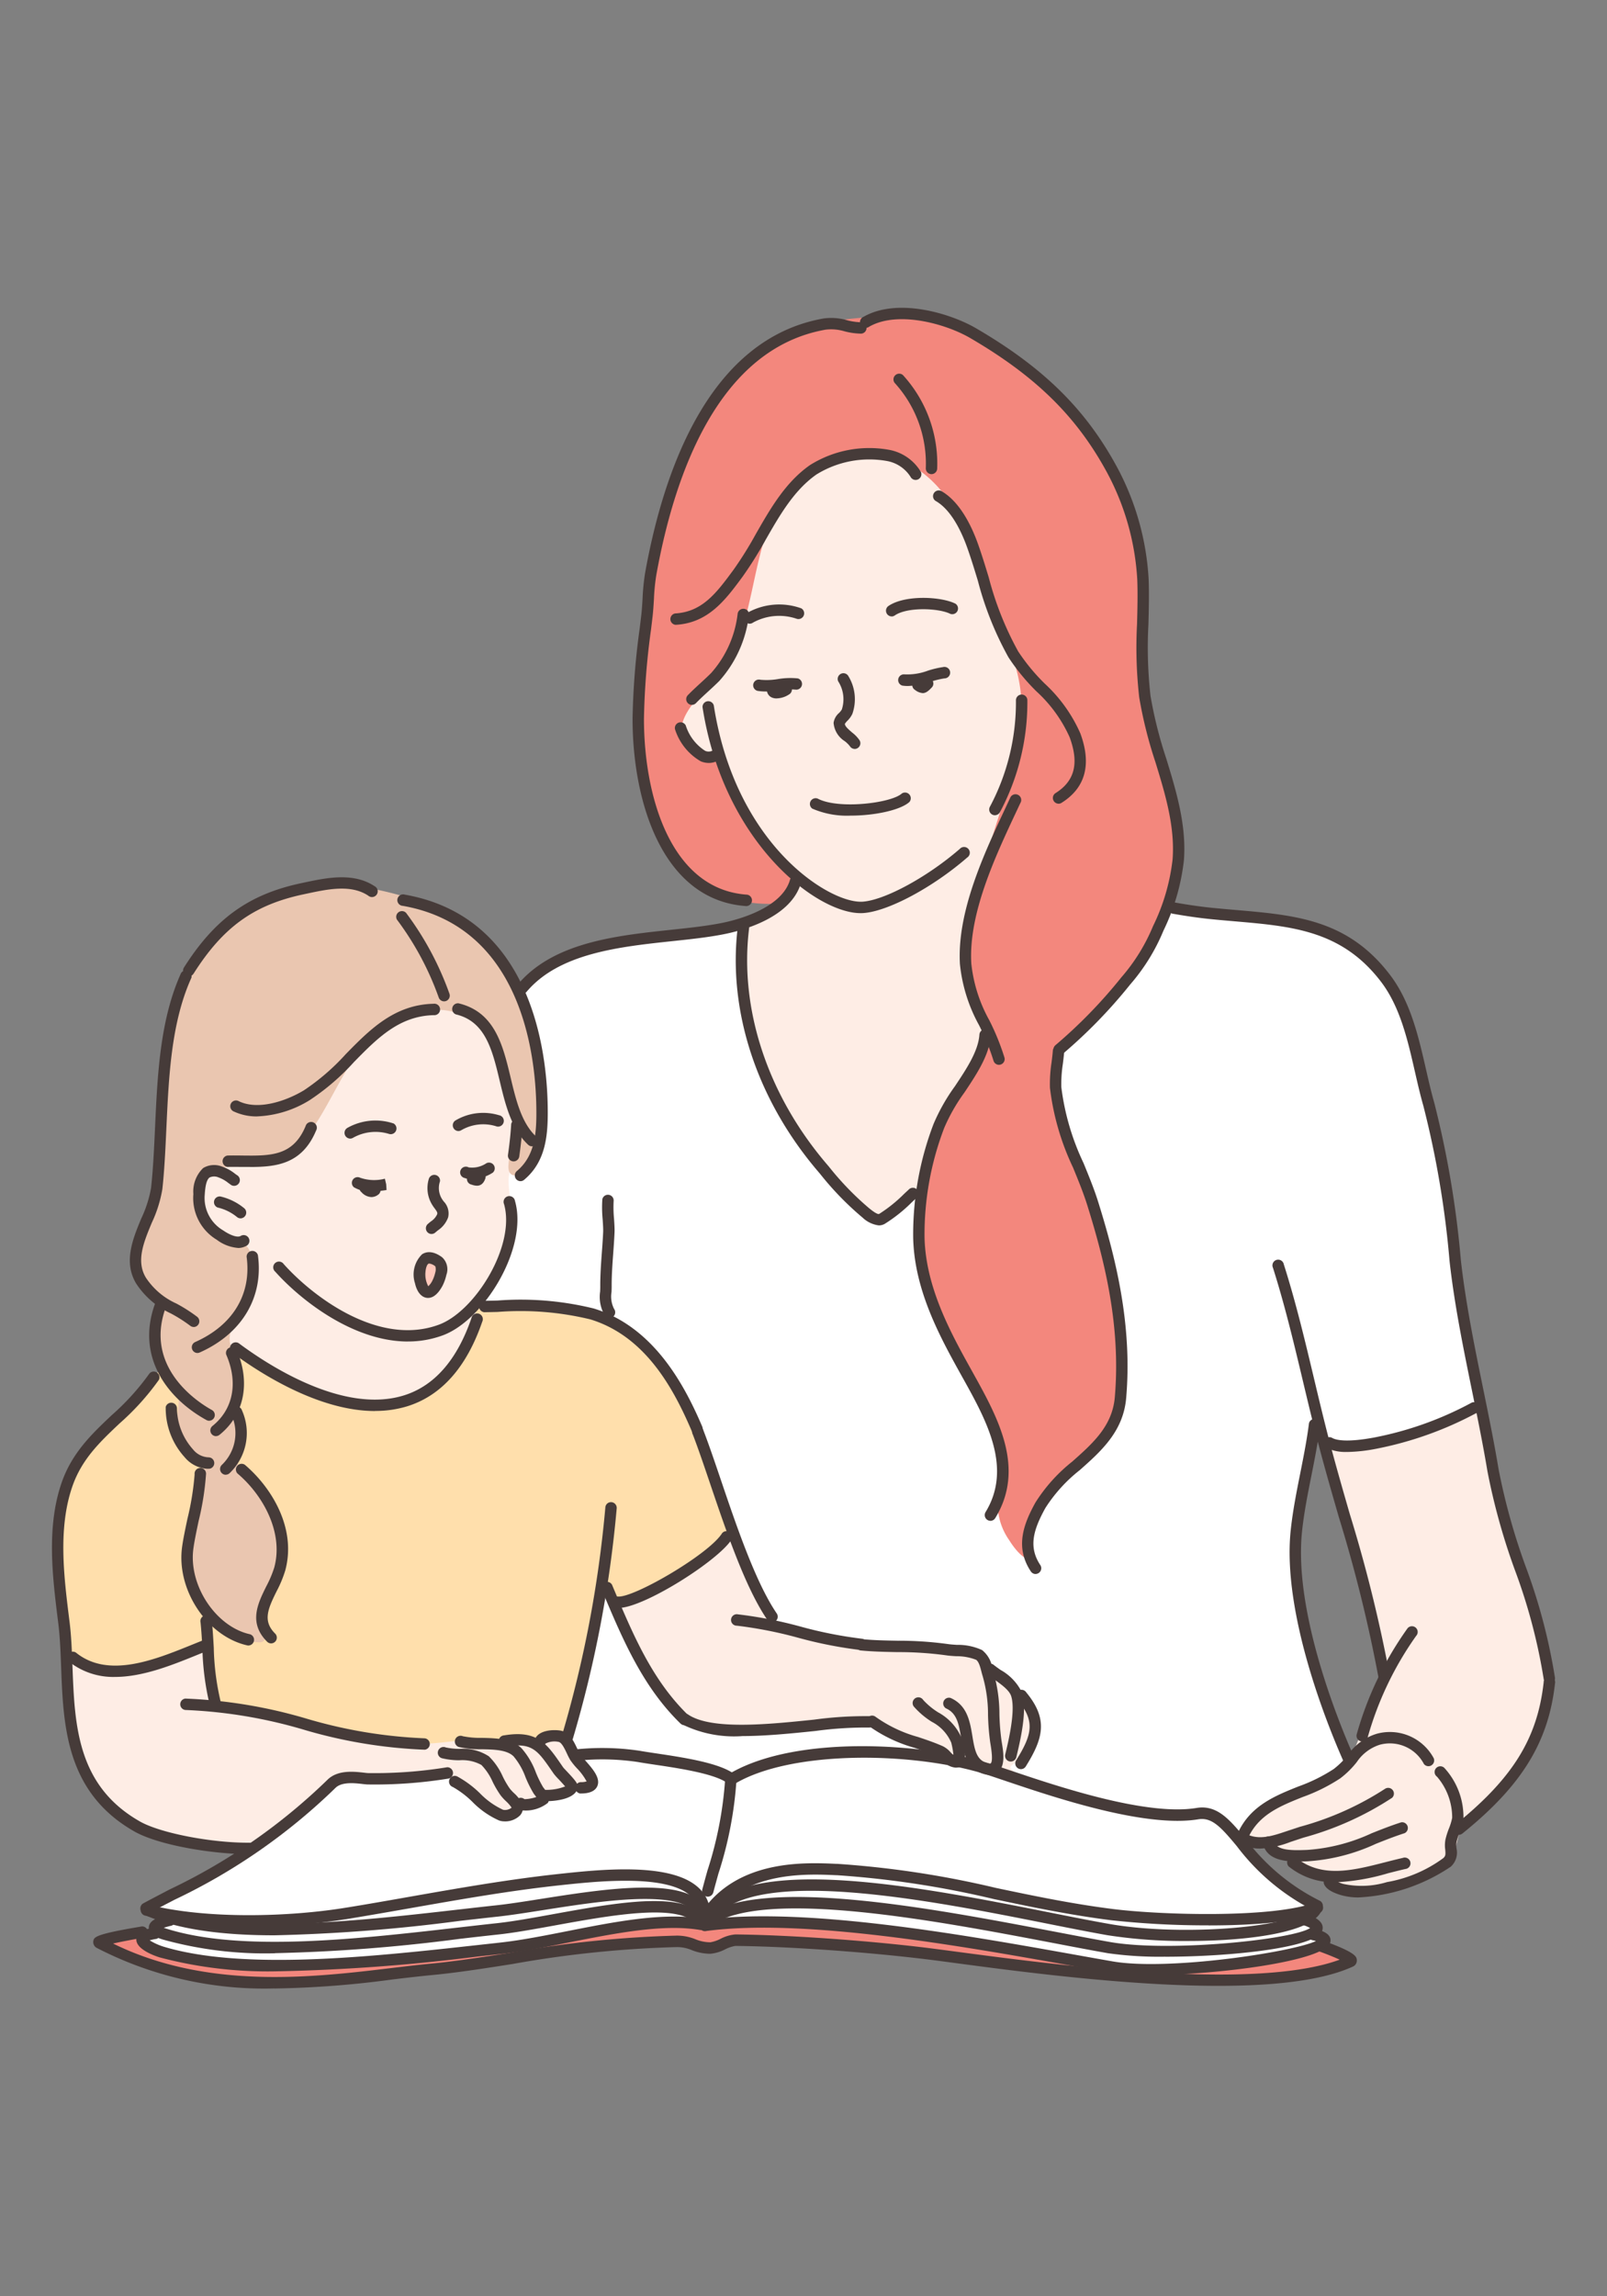 <svg xmlns="http://www.w3.org/2000/svg" xmlns:xlink="http://www.w3.org/1999/xlink" width="140" height="200" viewBox="0 0 140 200">
  <rect x="0" y="0" width="140" height="200" fill="#808080" stroke="none"/>
  <defs>
    <clipPath id="clip-path">
      <rect id="長方形_1543" data-name="長方形 1543" width="130.95" height="146.377" fill="none"/>
    </clipPath>
  </defs>
  <g id="グループ_450" data-name="グループ 450" transform="translate(-21 -3236)">
    <rect id="長方形_1605" data-name="長方形 1605" width="140" height="200" transform="translate(21 3236)" fill="none"/>
    <g id="グループ_407" data-name="グループ 407" transform="translate(25.525 3262.812)">
      <g id="グループ_406" data-name="グループ 406" clip-path="url(#clip-path)">
        <path id="パス_1853" data-name="パス 1853" d="M176.334,101.134c-2.28,0-3.426-2.865-4.965-4.517-4.251-4.563-8.393-10.37-8.073-16.915a6.261,6.261,0,0,1,3.719-5.275c1.193-.455.225-1.356-.323-2.862-.658-1.81-3.065-3.415-4.229-4.869a21.863,21.863,0,0,1-3.972-8.073c-3.3-12.04,5.628-27.1,19.093-25.693,6.655.7,11.656,6.284,13.776,12.366a62.628,62.628,0,0,1,1.858,7.5c1.858,8.67.348,17.916-1.6,26.4-1.468,6.387-2.707,13.66-7.817,18.325-2.1,1.921-4.733,3.625-7.465,3.62" transform="translate(-104.701 -21.788)" fill="#feede5" fill-rule="evenodd"/>
        <path id="パス_1854" data-name="パス 1854" d="M39.627,209.636c-1.2-1.453-1.684-3.283-2.339-5.146-1-2.85-1.781-6.015-1.231-9.06,1.536-8.5,9.272-15.608,17.776-16.348,2.8-.244,6.393-.547,8.814,1.182a10.779,10.779,0,0,1,1.772,1.625c2.89,3.324.156,7.407-.394,10.981-.32,2.081.11,4.19-.147,6.254-.3,2.381-1.764,4.175-2.708,6.253-.451.992.054,2.022-.049,3.053a5.059,5.059,0,0,1-.935,2.364,14.939,14.939,0,0,1-6.5,5.465c-3.837,1.5-8.405-1.228-11.177-3.693a26.89,26.89,0,0,1-1.97-2.215c-.2-.223-.791-.57-.911-.714" transform="translate(-23.803 -118.696)" fill="#feede5" fill-rule="evenodd"/>
        <path id="パス_1855" data-name="パス 1855" d="M143.894,320.125c.181-1,1.366-1.943,2.066-2.541a16.682,16.682,0,0,1,8.216-4.084c8.478-1.382,15.8,4.389,22.083,9.261,2.559,1.985,6.446,5.783,6.079,9.45a3.287,3.287,0,0,1-.712,1.567c-.507.675-.975,1.668-1.9,1.9a7.463,7.463,0,0,1-4.654-.76,21.643,21.643,0,0,0-5.177-1.33c-2.19-.243-4.367-.579-6.6-.665-4.785-.184-9.426.064-13.82-2.28-2.581-1.376-5.591-3.121-6.031-6.316a15.742,15.742,0,0,1,.451-4.2" transform="translate(-95.148 -207.869)" fill="#feede5" fill-rule="evenodd"/>
        <path id="パス_1856" data-name="パス 1856" d="M313.7,286.718c.285.734,1.6.4,2.351.4,2.866,0,5.44-1.007,8.073-1.994.843-.317,1.607-.817,2.422-1.187.133-.06.731-.413.9-.284.61.457.285.38.665,2.8a30.506,30.506,0,0,0,1.378,6.459c.7,1.876,1.064,3.849,1.8,5.7,1.208,3.021,2.751,6.241,2.564,9.593-.218,3.926-3.125,8.388-6.174,10.828a16.162,16.162,0,0,0-1.377.95c-.788.788-.61,1.967-1.14,2.849-1.136,1.893-4.172,2.729-6.173,3.229a6.742,6.742,0,0,1-3.847-.427c-.536-.269-.939-.765-1.52-1a5.966,5.966,0,0,1-1.947-.808,6.116,6.116,0,0,0-2-1.424c-1.473-.589-4.046-.626-3.467-2.944.516-2.062,3.594-2.869,5.224-3.609,1.365-.621,3.451-.127,4.511-1.187,1-1,1.621-3.84,2.137-5.129a8.334,8.334,0,0,0,1.045-3.514,30.07,30.07,0,0,0-1.757-6.743c-.7-2.253-1.28-4.51-2.042-6.743-.418-1.225-.885-2.542-1.187-3.8a14.8,14.8,0,0,1-.451-2.018" transform="translate(-203.122 -188.187)" fill="#feede5" fill-rule="evenodd"/>
        <path id="パス_1857" data-name="パス 1857" d="M167.836,2.572a48.073,48.073,0,0,1,8.949-.552c2.1.161,4.554,1.492,6.265,2.593a26.406,26.406,0,0,1,11.811,15.7,30.747,30.747,0,0,1,.936,8.93,33.158,33.158,0,0,0-.072,5.474,73.584,73.584,0,0,0,2.223,8.5,17.258,17.258,0,0,1,.3,9,19.191,19.191,0,0,1-6.262,10.238c-1.718,1.547-4.768,3.665-3.943,6.416,1.518,5.063,4.551,10.1,5.6,15.322a36.5,36.5,0,0,1-.561,15.186c-.694,2.426-3.676,2.165-4.984,4.259a20.682,20.682,0,0,0-2.377,5.258,5.728,5.728,0,0,0-.288,1.656c0,.288.288.864,0,.864-.008,0-.42-.685-.5-.792a9.168,9.168,0,0,1-1.873-2.953c-1.371-4.57-1.608-10.858-4-15.1-2.494-4.421-2.822-7.029-3.056-12.2-.237-5.209,4.407-12,5.6-14.329.884-1.727-.857-3.495-1.351-6.6a21.646,21.646,0,0,1,.1-4.567c.2-1.385,1.052-3.445,1.384-4.773,1.793-7.168,5.489-13.246,1.623-20.334-1.074-1.97-1.878-6.063-2.926-8.464-1.344-3.076-2.9-5.211-5.475-6.572-2.7-1.426-7.557-.7-9.785,2.053a15.629,15.629,0,0,0-2.923,6.112c-.849,3.32-1.271,7.251-3.271,9.978-.941,1.283-4.085,3.78-3.466,5.64.671,2.012,3.13,1.826,3.6,2.854.86,1.876,1.606,3.3,2.631,5.078.871,1.514,2.156,2.749,3.024,4.249a1.625,1.625,0,0,1-1.44,2.52,10.918,10.918,0,0,1-4.578-.845c-4.087-2.082-6.028-5.341-6.732-9.871a49.577,49.577,0,0,1-.168-11.358c.561-3.882.173-5.39,1.029-8.7,2.158-8.338,6.408-18.382,14.967-19.879" transform="translate(-100.578 -1.31)" fill="#f3877d" fill-rule="evenodd"/>
        <path id="パス_1858" data-name="パス 1858" d="M113.242,161.786c2.08-2.615,7.065-3.828,9.628-4.042,2.787-.232,3.935-.772,6.716-.772a15.317,15.317,0,0,1,2.853-.3c.34.34.06,1.726.06,2.139,0,1.625.065,3.25.178,4.874.3,4.28,3.64,9.982,6.6,13.432,1.569,1.83,2.483,4.305,4.993,4.933.957.24,1.83-1.369,2.5-1.9.094-.076.912-.743,1.011-.595.406.609-.081,2.275-.059,2.912a26.767,26.767,0,0,0,.773,4.873,19.036,19.036,0,0,0,1.843,4.161c1.769,3.539,3.979,7.3,4.873,11.173.31,1.342-.317,2.405-.416,3.685a5.54,5.54,0,0,0,1.011,3.566c.316.514,1.05,1.529,1.724,1.664.311.062-.037-.635-.06-.951a8.85,8.85,0,0,1,0-1.9c.223-1.56,1.448-2.509,2.445-3.659,1.923-2.22,4.164-3.186,5.369-6,.635-1.482.347-4.954.209-6.461a50.328,50.328,0,0,0-1.762-9.984c-1.023-3.411-2.221-5.482-3.291-8.905-.575-1.842-1.336-4.46-.416-6.3.5-1.006,1.984-1.806,2.793-2.615a26.916,26.916,0,0,0,5.051-6.3c.438-.875,1.366-3.585,2.378-3.923a9.573,9.573,0,0,1,1.07.416,13.618,13.618,0,0,0,2.356.36,43.427,43.427,0,0,1,8.306,1.258,14.6,14.6,0,0,1,4.135,1.641c3.829,2.22,5.421,8.144,6.179,13.445.345,2.413.939,4.232,1.418,7,.442,2.547.775,6.041,1.023,8.275.412,3.711,1.5,7.948,2.031,10.665.223,1.13-2.784,1.891-3.457,2.053-2.134.512-4.137,1.3-6.261,1.7-.828.158-1.753.03-2.6.26-1.229.335-1.821-2.046-2.08-1.011-.848,3.394-1.96,7.442-1.724,10.995a36.925,36.925,0,0,0,1.183,7.528,38.5,38.5,0,0,1,1.691,5.468c.4,1.886,2.134,4.386,1.655,4.785-.577.481-.683.742-1.379.94-1.133.324-2.661,1.451-3.766,1.866-1.151.431-2.295.743-2.95,1.835-.189.315-.454.928-.831,1.054a2.646,2.646,0,0,1-1.291-.046c-1.045-.738-.418-1.066-1.727-1.44a11.725,11.725,0,0,0-3.705.072,17.334,17.334,0,0,1-5.577-.791c-1.973-.62-3.557-1.206-5.576-1.655a5.243,5.243,0,0,1-2.45-1.489c-.213-.214,1.006-.829,1.047-.886a8.191,8.191,0,0,0,1.115-2.267c.29-2.108-1.766-3.973-3.495-5.155-1.105-.756-1.351-1.789-2.815-1.871s-7.013-.37-8.3-.487c-3.335-.3-6.71-.955-8.012-2.03-1.562-1.289-2.742-5.361-3.794-8.166a65.66,65.66,0,0,0-4.814-10.342c-2.137-3.561-4.793-8.4-9.51-8.8-1.784-.149-3.56-.17-5.349-.416a14.871,14.871,0,0,0-2.021-.119c-.318,0-1.026.518-.823.275a15.886,15.886,0,0,0,1.3-1.582c1.908-2.982,1.344-3.2,1.942-5.749.19-.808-.347-3.117-.174-4.038.835-4.456.609-10.337.609-14.4Z" transform="translate(-72.397 -102.572)" fill="#fff" fill-rule="evenodd"/>
        <path id="パス_1859" data-name="パス 1859" d="M96.869,246.253c-2.606-1.919-1.758,4.869-.118,1.862a3.517,3.517,0,0,0,.3-.827c.071-.359.1-.828-.178-1.035" transform="translate(-63.17 -163.159)" fill="#ffc8bb" fill-rule="evenodd"/>
        <path id="パス_1860" data-name="パス 1860" d="M133.187,343.48a5.434,5.434,0,0,0,.243-1.12c.147-.788.247-1.143.414-1.9.545-2.472,1.413-4.911,1.85-7.4.122-.695.214-1.371.292-2.068.021-.189.018-.533.243-.608s.518.346.609.487c.588.908.37.939.73,1.947a33.144,33.144,0,0,0,2.167,4.965,30.64,30.64,0,0,0,2.117,2.58c.564.715,1.382,2,2.337,2.215a28.241,28.241,0,0,0,9.346.025c2.191-.255,5.306-.609,6.571-.073s2.99,1.179,4.211,1.825c.11.059.576.852.511,1.047s-1.616-.174-1.752-.195a22.54,22.54,0,0,0-4.843-.244,27.017,27.017,0,0,0-5.428.487c-1.206.333-2.43.654-3.626,1.022a8.023,8.023,0,0,1-1.7.584,12.1,12.1,0,0,1-3.554-.779c-1.61-.382-3.239-.672-4.868-1a11.457,11.457,0,0,0-3.188-.316,9.589,9.589,0,0,1-2.093.048c-.591-.169-1.1-1.12-.584-1.533" transform="translate(-88.227 -219.206)" fill="#fff" fill-rule="evenodd"/>
        <path id="パス_1861" data-name="パス 1861" d="M23.531,387.456c3.7-2.178,7.619-4.067,11.027-6.536,2.077-1.505,3.556-3.933,6.2-4.773a10.978,10.978,0,0,1,3.7-.015,28.735,28.735,0,0,0,4.148-.322c5.723-.687,11.02-2.1,16.88-1.774a20.16,20.16,0,0,1,5.562.939,8.52,8.52,0,0,0,3.275.83c1.391.028,3.357-.941,4.65-1.274A30.44,30.44,0,0,1,86,373.888c6.347-.146,11.588,2.15,17.43,3.8a49.311,49.311,0,0,0,7.4,1.6c1.611.2,3.755-.321,5.288.185a4.188,4.188,0,0,1,1.834,1.562,26.8,26.8,0,0,0,2.9,3.23,30.353,30.353,0,0,0,2.659,2.108c.286.189,1.556.792,1.65,1.091.012.041-.717.375-.685.824.014.2.807.49.809.677,0,.388-.2.578.082.733.669.364.751.943.674.97a58.916,58.916,0,0,1-9.542,1.863,42.958,42.958,0,0,1-13.234-.674c-4.624-.842-11.019-1.883-15.7-2.443a103.026,103.026,0,0,0-13.237-.709c-.549.011-1.972.317-2.458.242a27.979,27.979,0,0,0-9.588.581c-9.99,2.248-19.742,2.718-29.259,3a36.076,36.076,0,0,1-8-1.064,6.059,6.059,0,0,1-2.154-1.222c-.428-.282,1.653-.842,1.27-.934-.358-.086,1.707-.945,1.38-1.064-.843-.307-2.684-.38-2-.784" transform="translate(-15.14 -248.071)" fill="#fff" fill-rule="evenodd"/>
        <path id="パス_1862" data-name="パス 1862" d="M24.985,421.326a21.473,21.473,0,0,1-7.581-1.473c-1.159-.575-1.385-1.268-1.664-1.2a24.633,24.633,0,0,1-3.334.749A30.927,30.927,0,0,0,26.069,422.9c9.193.374,19.805-1.658,27.52-2.858a78.9,78.9,0,0,1,9.986-.838c.687-.008,1.057.622,1.6.618.941-.006,1.673-.524,2.825-.506,1.874.029,7.063.132,13,.758,7.848.828,17.14,2.247,23.117,2.431,14.376.442,16.736-.906,17.316-1.258s-2.667-1.56-2.673-1.648c-.021-.306-2.5,1.519-8.77,1.713-4.529.14-3.262,1.131-13-.387-3.5-.546-8.277-1.582-11.8-2.025-3.591-.451-6.308-.85-9.911-1.133-2.529-.2-5.214-.174-7.741-.154-1.441.011-2.5.207-3.189.2-1.7,0-2.5-.5-4.617-.068s-8.108,1.618-11.416,2.055c-.521.069-14.156,1.831-23.341,1.525" transform="translate(-8.231 -277.057)" fill="#f3877d" fill-rule="evenodd"/>
        <path id="パス_1863" data-name="パス 1863" d="M3.756,340.261a15.994,15.994,0,0,1,3.082-1.488c3.336-1.456,6.686-3.221,10.468-2.5a7.86,7.86,0,0,1,4.783,3.507c.833,1.665.291,3.053,2.072,4.2a12.332,12.332,0,0,0,5.261,1.488c2.468.3,4.923.52,7.386.744,1.766.161,3.673-.238,5.42.053,2.587.431,3.322-.016,4.915,1.976.7.87,2.245,2.819,1.3,3.763-.435.435-1.268.1-1.807.213-.93.186-1.8.763-2.763.956-.856.171-1.348,1.257-2.338,1.116-1.505-.215-3.689-2.722-5.087-3.321s-3.587.355-5.059.233a15.183,15.183,0,0,0-4.521-.047c-.834.139-1.281,1.028-1.7,1.617a21.6,21.6,0,0,1-2.413,2.064,8.272,8.272,0,0,1-3.286,2.152,9.251,9.251,0,0,1-5.512-.147,25.837,25.837,0,0,1-5.3-1.943,12.871,12.871,0,0,1-3.927-4.423c-.874-1.514-1.229-4.517-1.323-6.2-.08-1.441-1.012-3.045.344-4.013" transform="translate(-2.008 -223.008)" fill="#feede5" fill-rule="evenodd"/>
        <path id="パス_1864" data-name="パス 1864" d="M33.567,214.931a2.191,2.191,0,0,1-2.168.335,7.75,7.75,0,0,1-5.577-8.735c.3-1.817,2.014-4.118,1.348-6-.343-.972-1.8-2.441-2.218-3.423-.655-1.532.283-2.418-.231-3.91a31.829,31.829,0,0,1-1.438-3.3c-.3-1.519.555-2.9.151-4.314-.466-1.637-1.993-1.621-2.017-3.518-.022-1.717,1.349-3.9,1.709-5.589.735-3.46.384-8.04.864-11.521.513-3.718.615-5.728,2.638-9.014,2.549-4.142,7.843-7.2,12.612-6.839a29.241,29.241,0,0,1,9.126,2.346c3.416,1.531,5.79,4.916,6.934,8.314a31.7,31.7,0,0,1,1.5,7.134,17.89,17.89,0,0,1-.171,4.878,4.917,4.917,0,0,1-1.364,2.4c-.671.491-1.364.417-1.285-.621.136-1.792.918-3.065.475-4.961-.559-2.392-1.422-5.608-3.3-7.282a5.047,5.047,0,0,0-3.215-1.261,10.605,10.605,0,0,0-4.4,1.175c-3.541,1.992-4.929,7.531-7.621,10.422-1.8,1.937-3.111,1.725-5.648,2.011-.944.106-2.765.161-3.124,1.241a4.632,4.632,0,0,0,.813,4.236c.739.765,2.732.785,3.336,1.66.578.837.279,1.963.387,2.919.2,1.8-.985,2.653-1.735,4s.38,2.551.407,3.494c.091,3.1.431,7.193,1.762,10.022.765,1.627,2.328,3.006,2.745,4.777a6.259,6.259,0,0,1-.354,4.047c-.543,1.019-1.522,1.78-1.64,3.022-.082.86,1.157,1.326.7,1.856" transform="translate(-14.21 -98.909)" fill="#eac6b0" fill-rule="evenodd"/>
        <path id="パス_1865" data-name="パス 1865" d="M9.917,264.3c-.157-.034.548-.868.921-.7a3,3,0,0,1,1.17,1.608c.388,1.259-.307,2.636.117,3.978a4.663,4.663,0,0,0,1.287,1.96c.285.256.673.44.848.789a2.553,2.553,0,0,1-.088,1.4c-.25,1.251-.7,2.459-.936,3.714a12.1,12.1,0,0,0-.2,2.544c.09,2.62,1.4,5.922,3.919,7.078a4.592,4.592,0,0,0,2.281.614c.9-.1.122-1.568.234-2.281.251-1.605,1.3-2.87,1.433-4.5.124-1.535.254-3.831-.643-5.177a20.505,20.505,0,0,0-1.814-2.194c-.357-.4-.922-.721-1.111-1.258-.182-.518.164-1.376.147-1.93a18.865,18.865,0,0,0-.5-2.574,12.925,12.925,0,0,1,.292-2.193,7.215,7.215,0,0,0-.175-2.047c-.077-.282-.342-.977-.117-1.258.155-.194,4.85,2.684,5.615,3.012,2.1.9,5.086,2.282,7.429,1.813a10.28,10.28,0,0,0,6.958-4.67,12.114,12.114,0,0,0,.93-2.355c.113-.565-.122-1.3.534-1.69a40.755,40.755,0,0,1,5.426-.171,16.822,16.822,0,0,1,6.92,2.006,14.808,14.808,0,0,1,4.071,4.187c1.8,2.5,1.77,3.981,3.061,6.759.861,1.853,2.26,5.686,2.194,6.756-.044.713-1.077,1.329-1.58,1.784a43.2,43.2,0,0,1-4.563,3.305,10.57,10.57,0,0,1-3.648,1.429c-.512.051-.265-.326-.534-.7-.111-.154-.4-.8-.761-.673-.518.185-.661,3.31-.741,3.7-.546,2.62-1.119,3.58-1.541,6.223-.094.587-.376,1.834-.438,2.422-.02.185.1.453-.058.556-.277.184-1.468-.157-1.872-.029-.443.14-1.076.936-1.55.878-.317-.04-.717-.478-1.082-.556-.827-.178-1.48.335-2.252.38a14.362,14.362,0,0,1-1.872-.38c-1.433-.1-2.835.289-4.271.234-1.595-.061-3.18-.441-4.767-.614-1.446-.157-2.932-.254-4.358-.556a39.262,39.262,0,0,1-5.074-1.463,16.09,16.09,0,0,0-2.471-.669A3.575,3.575,0,0,1,15.4,292.5c-.647-.388-.56-3.25-.661-3.909-.067-.434.107-.584-.431-.776-.679-.243-2.318.7-2.943.905-2.256.752-3.767,1.5-6.083.936-.376-.091-2.164-.38-2.662-1.14s-.683-4.089-.789-5.293c-.344-3.879-.515-9.081,2.047-12.342a50.123,50.123,0,0,1,4.007-4.328c.483-.5,2.305-2.193,2.032-2.252" transform="translate(-1.086 -171.052)" fill="#ffdfac" fill-rule="evenodd"/>
        <path id="パス_1866" data-name="パス 1866" d="M32.537,409.159a38.1,38.1,0,0,1-9-.941.5.5,0,1,1,.244-.962c5.082,1.284,12.278,1.061,17.156.267,1.874-.3,3.782-.639,5.628-.964,4.2-.738,8.54-1.5,12.862-1.97,3.568-.386,9.538-1.033,12.078,1.022a3.193,3.193,0,0,1,1.211,2.223.5.5,0,1,1-.988.1,2.2,2.2,0,0,0-.847-1.553c-2.22-1.8-8.157-1.152-11.347-.807-4.289.464-8.614,1.225-12.8,1.96-1.849.325-3.76.661-5.64.967a55.213,55.213,0,0,1-8.559.656" transform="translate(-15.368 -268.174)" fill="#463b39"/>
        <path id="パス_1867" data-name="パス 1867" d="M212.787,408a76.379,76.379,0,0,1-8.484-.446c-3.634-.459-6.991-1.164-10.238-1.846a82.929,82.929,0,0,0-13.686-2.078l-.08,0c-2.5-.112-7.718-.35-10.578,3.384a.5.5,0,1,1-.788-.6c3.175-4.146,8.736-3.893,11.411-3.772l.08,0a83.814,83.814,0,0,1,13.846,2.1c3.227.678,6.564,1.378,10.159,1.833,4.22.533,13.985.811,17.6-.56a.5.5,0,1,1,.352.928c-2.118.8-5.919,1.063-9.6,1.063" transform="translate(-112.019 -267.118)" fill="#463b39"/>
        <path id="パス_1868" data-name="パス 1868" d="M168.817,390.238a.5.5,0,0,1-.48-.623c.138-.524.291-1.078.45-1.651a32.834,32.834,0,0,0,1.537-7.883.5.5,0,1,1,.992,0,33.477,33.477,0,0,1-1.573,8.148c-.157.568-.31,1.118-.447,1.639a.5.5,0,0,1-.479.37" transform="translate(-111.68 -251.855)" fill="#463b39"/>
        <path id="パス_1869" data-name="パス 1869" d="M148.291,375.941a.492.492,0,0,1-.3-.1c-1.088-.825-4.24-1.3-6.325-1.608-.575-.086-1.088-.163-1.49-.235a21.082,21.082,0,0,0-5.292-.111.5.5,0,0,1-.079-.99,22.036,22.036,0,0,1,5.547.125c.394.071.9.146,1.46.23,2.316.347,5.488.821,6.778,1.8a.5.5,0,0,1-.3.892" transform="translate(-89.141 -247.344)" fill="#463b39"/>
        <path id="パス_1870" data-name="パス 1870" d="M23.347,390.534a.5.5,0,0,1-.237-.932c.739-.4,1.5-.793,2.273-1.2a51.25,51.25,0,0,0,13.789-9.575c.887-.871,2.31-.708,3.159-.612.143.017.267.031.361.036a39.126,39.126,0,0,0,6.9-.508.5.5,0,0,1,.139.983,39.963,39.963,0,0,1-7.087.516c-.111-.005-.257-.022-.425-.04-.674-.078-1.8-.206-2.351.333a52.1,52.1,0,0,1-14.028,9.749c-.771.4-1.523.79-2.257,1.187a.494.494,0,0,1-.236.06" transform="translate(-15.161 -250.632)" fill="#463b39"/>
        <path id="パス_1871" data-name="パス 1871" d="M226.405,386.717a.488.488,0,0,1-.214-.049,19.3,19.3,0,0,1-6.8-5.655c-1.389-1.668-2.171-2.527-3.353-2.335-4.635.76-12.514-1.9-16.747-3.327-.721-.243-1.334-.451-1.8-.6-6.219-1.942-16.645-2.116-21.663.737a.5.5,0,1,1-.49-.863c5.8-3.3,16.763-2.6,22.449-.822.474.148,1.094.358,1.824.6,4.151,1.4,11.877,4.006,16.268,3.288,1.8-.3,2.893,1.017,4.276,2.679a18.188,18.188,0,0,0,6.466,5.4.5.5,0,0,1-.215.944" transform="translate(-116.169 -247.033)" fill="#463b39"/>
        <path id="パス_1872" data-name="パス 1872" d="M210.853,412.131a43.5,43.5,0,0,1-7-.5c-1.51-.264-3.319-.624-5.234-1.005-10.213-2.031-25.649-5.1-29.1-.353a.5.5,0,0,1-.8-.583c3.826-5.262,19.01-2.242,30.1-.037,1.909.38,3.713.739,5.212,1,6.453,1.13,16.6.261,17.511-1.5a.5.5,0,0,1,.882.455c-.938,1.815-6.415,2.523-11.565,2.523" transform="translate(-111.881 -269.888)" fill="#463b39"/>
        <path id="パス_1873" data-name="パス 1873" d="M34.648,413.053c-4.325,0-8.274-.456-11.307-1.778a.5.5,0,0,1,.4-.91c6.406,2.793,17.8,1.491,26.962.446,1.147-.132,2.268-.259,3.352-.376,1.062-.115,2.4-.326,3.817-.549,5-.787,11.228-1.767,13.648.015a2.518,2.518,0,0,1,1.046,1.712.5.5,0,0,1-.982.145,1.54,1.54,0,0,0-.652-1.057c-2.087-1.536-8.339-.553-12.905.166-1.429.224-2.779.437-3.865.555s-2.2.245-3.346.376a147.947,147.947,0,0,1-16.164,1.256" transform="translate(-15.29 -271.305)" fill="#463b39"/>
        <path id="パス_1874" data-name="パス 1874" d="M26.474,424.377a31.775,31.775,0,0,1-15.505-3.542.577.577,0,0,1-.28-.559c.062-.366.1-.609,4.116-1.279a.5.5,0,1,1,.164.979c-.876.146-1.853.332-2.555.491,8.245,4.053,17.455,2.949,24.249,2.135,1.212-.145,2.357-.283,3.4-.38,2.124-.2,4.478-.565,6.969-.955a96.1,96.1,0,0,1,14.49-1.491h.016a4.293,4.293,0,0,1,1.611.317,3.418,3.418,0,0,0,1.3.264h0a3.042,3.042,0,0,0,.884-.3,3.476,3.476,0,0,1,1.287-.384h.014c4.428.045,10.906.486,16.119,1.1.8.094,1.871.237,3.141.405,8.5,1.132,25.893,3.447,33.382.694-.483-.224-1.175-.5-1.79-.722a.5.5,0,0,1,.334-.935c2.92,1.044,2.936,1.415,2.948,1.714a.57.57,0,0,1-.349.547c-7.283,3.331-25.772.869-34.657-.313-1.264-.169-2.327-.31-3.125-.4-5.182-.607-11.618-1.045-16.014-1.089h0a3.058,3.058,0,0,0-.889.3,3.46,3.46,0,0,1-1.282.383h-.006a4.41,4.41,0,0,1-1.633-.323,3.256,3.256,0,0,0-1.287-.258,95.127,95.127,0,0,0-14.34,1.478c-2.508.392-4.876.763-7.031.963-1.033.1-2.172.232-3.377.376a85.57,85.57,0,0,1-10.307.79" transform="translate(-7.088 -278.001)" fill="#463b39"/>
        <path id="パス_1875" data-name="パス 1875" d="M208.467,416.53a32.172,32.172,0,0,1-4.987-.3c-1.417-.248-3.073-.564-4.826-.9-10.081-1.921-25.314-4.827-29.867-1.457a.5.5,0,1,1-.59-.8c4.9-3.628,19.78-.79,30.643,1.28,1.749.334,3.4.649,4.812.9,5.2.91,15.948-.221,17.424-1.218a2.828,2.828,0,0,0-.49-.219.5.5,0,1,1,.337-.933c.356.129,1.439.52,1.221,1.338-.406,1.525-7.968,2.312-13.676,2.312" transform="translate(-111.466 -272.919)" fill="#463b39"/>
        <path id="パス_1876" data-name="パス 1876" d="M36.059,416.948a33.251,33.251,0,0,1-9.767-1.2c-.369-.116-1.235-.389-1.211-1.048.022-.623.8-.895,1.645-1.1a.5.5,0,1,1,.231.965c-.249.06-.435.115-.572.163.059.022.128.045.206.07,6.557,2.068,16.626.918,25.51-.1,1.144-.13,2.262-.258,3.343-.375,1.374-.149,3.068-.457,4.861-.782,5.7-1.035,11.6-2.105,13.316.386a.5.5,0,0,1-.817.564c-1.356-1.965-7.437-.86-12.322.027-1.811.329-3.521.639-4.931.792-1.079.117-2.2.244-3.338.375a147.779,147.779,0,0,1-16.154,1.254" transform="translate(-16.641 -273.634)" fill="#463b39"/>
        <path id="パス_1877" data-name="パス 1877" d="M206.93,421.444a21.36,21.36,0,0,1-3.4-.212c-.959-.168-1.981-.351-3.053-.542-9.936-1.775-23.543-4.207-32.159-3.083a.5.5,0,1,1-.129-.984c8.768-1.143,22.462,1.3,32.462,3.09,1.071.192,2.092.374,3.05.541,4.79.838,15.62-.792,17.726-1.77-.067-.02-.146-.04-.239-.062a.5.5,0,1,1,.224-.967c.353.082,1.426.33,1.267,1.113-.335,1.65-9.833,2.875-15.747,2.875" transform="translate(-111.305 -276.235)" fill="#463b39"/>
        <path id="パス_1878" data-name="パス 1878" d="M34.272,421.16a36.88,36.88,0,0,1-10.361-1.2c-.356-.108-2.125-.693-2.058-1.613.055-.755,1.136-.918,1.6-.988a.5.5,0,0,1,.148.981,4.008,4.008,0,0,0-.589.126,5.316,5.316,0,0,0,1.189.544c6.981,2.116,18.239.875,27.286-.122l2.023-.222c1.821-.2,3.811-.591,5.917-1.007,4.118-.813,8.375-1.656,11.753-1.066a.5.5,0,0,1-.171.978c-3.193-.557-7.361.266-11.39,1.062-2.128.421-4.138.818-6,1.02l-2.021.222a163.743,163.743,0,0,1-17.322,1.286" transform="translate(-14.499 -276.279)" fill="#463b39"/>
        <path id="パス_1879" data-name="パス 1879" d="M331.4,287.646a3.826,3.826,0,0,1-1.707-.314.5.5,0,1,1,.444-.887c.4.2,1.352.359,3.57-.045a29.625,29.625,0,0,0,8.46-3,.5.5,0,1,1,.443.887,30.925,30.925,0,0,1-8.726,3.094,14.278,14.278,0,0,1-2.485.269" transform="translate(-218.568 -187.998)" fill="#463b39"/>
        <path id="パス_1880" data-name="パス 1880" d="M118.548,213.6a.457.457,0,0,1-.07-.005.5.5,0,0,1-.422-.561c.14-.983.234-1.885.281-2.681a.5.5,0,0,1,.991.059c-.049.822-.146,1.752-.289,2.761a.5.5,0,0,1-.491.427" transform="translate(-78.327 -139.258)" fill="#463b39"/>
        <path id="パス_1881" data-name="パス 1881" d="M69.114,242.712c-4.735,0-9.307-3.568-11.56-6.084a.5.5,0,1,1,.739-.662c2.57,2.87,8.31,7.21,13.527,5.277,3.166-1.174,6.695-6.9,5.669-10.5a.5.5,0,1,1,.954-.273c1.169,4.092-2.685,10.367-6.278,11.7a8.717,8.717,0,0,1-3.051.539" transform="translate(-38.103 -152.681)" fill="#463b39"/>
        <path id="パス_1882" data-name="パス 1882" d="M97.293,229.467a.5.5,0,0,1-.331-.866c.086-.077.177-.151.27-.226a1.463,1.463,0,0,0,.555-.633c.038-.132-.014-.229-.228-.517a3.515,3.515,0,0,1-.265-.4,2.764,2.764,0,0,1-.224-2.194.5.5,0,0,1,.961.248,1.807,1.807,0,0,0,.133,1.468,2.444,2.444,0,0,0,.192.283,1.5,1.5,0,0,1,.385,1.385,2.309,2.309,0,0,1-.885,1.129c-.079.063-.157.127-.232.193a.5.5,0,0,1-.33.127" transform="translate(-64.225 -148.799)" fill="#463b39"/>
        <path id="パス_1883" data-name="パス 1883" d="M106.825,222.631a1.729,1.729,0,0,1-.637-.109.5.5,0,1,1,.363-.923,2.21,2.21,0,0,0,1.546-.361.5.5,0,0,1,.554.824,3.608,3.608,0,0,1-1.827.57" transform="translate(-70.248 -146.736)" fill="#463b39"/>
        <path id="パス_1884" data-name="パス 1884" d="M108.2,224.656a1.387,1.387,0,0,1-.415-.079l-.15-.046a.5.5,0,0,1,.268-.955l.131.038a.5.5,0,0,1,.908.39c-.173.526-.474.652-.741.652" transform="translate(-71.176 -148.195)" fill="#463b39"/>
        <path id="パス_1885" data-name="パス 1885" d="M79.237,226.189a2.707,2.707,0,0,1-1.5-.366.5.5,0,0,1,.546-.828,3.734,3.734,0,0,0,2.157.085l.113.485.032.5a9.322,9.322,0,0,1-1.353.128" transform="translate(-51.434 -149.23)" fill="#463b39"/>
        <path id="パス_1886" data-name="パス 1886" d="M80.717,227.663a1.228,1.228,0,0,1-.857-.418.5.5,0,1,1,.7-.706.515.515,0,0,0,.172.132.487.487,0,1,1,.583.78.993.993,0,0,1-.595.213" transform="translate(-52.889 -150.213)" fill="#463b39"/>
        <path id="パス_1887" data-name="パス 1887" d="M104.248,209.966a.5.5,0,0,1-.266-.916,4.737,4.737,0,0,1,3.8-.464.5.5,0,1,1-.268.956,3.794,3.794,0,0,0-3.007.347.494.494,0,0,1-.264.076" transform="translate(-68.839 -138.266)" fill="#463b39"/>
        <path id="パス_1888" data-name="パス 1888" d="M76.215,211.9a.5.5,0,0,1-.24-.931,4.987,4.987,0,0,1,4.031-.385.5.5,0,0,1-.392.912,3.989,3.989,0,0,0-3.159.343.492.492,0,0,1-.239.062" transform="translate(-50.239 -139.543)" fill="#463b39"/>
        <path id="パス_1889" data-name="パス 1889" d="M40.479,229.1a3.533,3.533,0,0,1-1.846-.712,4.228,4.228,0,0,1-2.038-3.978,2.837,2.837,0,0,1,.854-2.268,1.848,1.848,0,0,1,1.653-.124,3.764,3.764,0,0,1,1.122.62l.157.113a.5.5,0,1,1-.573.81l-.166-.118a2.916,2.916,0,0,0-.836-.476.954.954,0,0,0-.794-.006c-.349.241-.4,1.132-.428,1.513a3.266,3.266,0,0,0,1.608,3.1c.64.439,1.231.631,1.506.493a.5.5,0,1,1,.448.885,1.456,1.456,0,0,1-.668.153" transform="translate(-24.274 -147.22)" fill="#463b39"/>
        <path id="パス_1890" data-name="パス 1890" d="M44.165,231.884a.491.491,0,0,1-.315-.114,4.114,4.114,0,0,0-1.681-.828.5.5,0,0,1,.236-.964,5.078,5.078,0,0,1,2.076,1.027.5.5,0,0,1-.316.879" transform="translate(-27.729 -152.581)" fill="#463b39"/>
        <path id="パス_1891" data-name="パス 1891" d="M110.471,192.453a.5.5,0,0,1-.34-.135c-1.485-1.4-1.994-3.533-2.488-5.6-.633-2.645-1.23-5.143-3.808-5.757a.5.5,0,0,1,.23-.965c3.172.755,3.869,3.672,4.543,6.492.459,1.921.934,3.907,2.2,5.1a.5.5,0,0,1-.34.858" transform="translate(-68.642 -119.421)" fill="#463b39"/>
        <path id="パス_1892" data-name="パス 1892" d="M93.236,163.91a.5.5,0,0,1-.47-.337,25.61,25.61,0,0,0-3.642-6.785.5.5,0,0,1,.8-.585,26.625,26.625,0,0,1,3.78,7.051.5.5,0,0,1-.311.63.51.51,0,0,1-.16.026" transform="translate(-59.071 -103.506)" fill="#463b39"/>
        <path id="パス_1893" data-name="パス 1893" d="M48.613,189.948a4.677,4.677,0,0,1-2.008-.418.5.5,0,1,1,.423-.9c1.685.8,4.1-.018,5.655-.955a19.475,19.475,0,0,0,3.656-3.161c2.074-2.114,4.218-4.3,7.635-4.378a.5.5,0,1,1,.023.992c-3.014.069-4.925,2.018-6.949,4.081a20.21,20.21,0,0,1-3.853,3.316,9.366,9.366,0,0,1-4.581,1.42" transform="translate(-30.733 -119.522)" fill="#463b39"/>
        <path id="パス_1894" data-name="パス 1894" d="M46.454,214.747c-.222,0-.445,0-.667,0-.416,0-.839-.009-1.263,0h-.011a.5.5,0,0,1-.011-.992c.436-.011.87-.005,1.3,0,2.467.029,4.413.045,5.5-2.559a.5.5,0,1,1,.916.382c-1.225,2.935-3.478,3.174-5.759,3.174" transform="translate(-29.205 -139.923)" fill="#463b39"/>
        <path id="パス_1895" data-name="パス 1895" d="M100.282,176.823a.5.5,0,0,1-.318-.878c1.628-1.355,1.734-3.41,1.7-5.575-.068-4.667-1.337-15.717-11.631-17.528a.5.5,0,1,1,.172-.977c11.024,1.939,12.381,13.577,12.452,18.491.034,2.318-.1,4.718-2.06,6.352a.492.492,0,0,1-.317.115" transform="translate(-59.466 -100.757)" fill="#463b39"/>
        <path id="パス_1896" data-name="パス 1896" d="M182.188,120.167c-3.841,0-11.929-6.134-13.766-17.943a.5.5,0,0,1,.981-.152c1.875,12.051,9.872,17.1,12.79,17.1.045,0,.089,0,.131,0,1.924-.108,5.662-2.129,8.51-4.6a.5.5,0,1,1,.65.749c-3.042,2.64-6.956,4.721-9.1,4.842-.063,0-.126.005-.191.005" transform="translate(-111.744 -67.446)" fill="#463b39"/>
        <path id="パス_1897" data-name="パス 1897" d="M243.142,110.606a.5.5,0,0,1-.433-.737,19.376,19.376,0,0,0,2.269-9.285.5.5,0,0,1,.5-.491h.006a.5.5,0,0,1,.49.5,20.361,20.361,0,0,1-2.394,9.755.5.5,0,0,1-.434.256" transform="translate(-160.996 -66.412)" fill="#463b39"/>
        <path id="パス_1898" data-name="パス 1898" d="M204.206,101.083a.5.5,0,0,1-.426-.241,2.482,2.482,0,0,0-.438-.431,2.078,2.078,0,0,1-.978-1.6,1.41,1.41,0,0,1,.48-.863,1.558,1.558,0,0,0,.238-.3,2.885,2.885,0,0,0-.318-2.454.5.5,0,0,1,.851-.511A3.848,3.848,0,0,1,204,98.028a2.052,2.052,0,0,1-.43.6,1.6,1.6,0,0,0-.222.272c-.005.212.336.5.638.761a2.954,2.954,0,0,1,.644.674.5.5,0,0,1-.425.751" transform="translate(-134.268 -62.666)" fill="#463b39"/>
        <path id="パス_1899" data-name="パス 1899" d="M179.664,78.46a.5.5,0,0,1-.3-.891,5.666,5.666,0,0,1,4.8-.443.5.5,0,0,1-.391.912,4.717,4.717,0,0,0-3.807.321.494.494,0,0,1-.3.1" transform="translate(-118.878 -50.951)" fill="#463b39"/>
        <path id="パス_1900" data-name="パス 1900" d="M216.39,76.68a.5.5,0,0,1-.283-.9c1.445-1,4.625-.837,5.856-.206a.5.5,0,0,1-.453.883c-.978-.5-3.738-.623-4.839.139a.493.493,0,0,1-.282.088" transform="translate(-143.245 -49.803)" fill="#463b39"/>
        <path id="パス_1901" data-name="パス 1901" d="M164.2,110.713a1.824,1.824,0,0,1-.693-.141,4.948,4.948,0,0,1-2.247-2.8.5.5,0,0,1,.94-.318,4.078,4.078,0,0,0,1.682,2.2.738.738,0,0,0,.654-.017.5.5,0,0,1,.448.886,1.726,1.726,0,0,1-.784.191" transform="translate(-106.981 -71.074)" fill="#463b39"/>
        <path id="パス_1902" data-name="パス 1902" d="M160.472,51.646a.5.5,0,0,1-.028-.991c2.371-.134,3.607-1.808,5.038-3.746l.039-.052a32.215,32.215,0,0,0,1.96-3.144c1.265-2.207,2.572-4.489,4.7-5.977a9.725,9.725,0,0,1,6.9-1.331,4.077,4.077,0,0,1,2.771,1.934.5.5,0,0,1-.868.482,3.076,3.076,0,0,0-2.127-1.448,8.741,8.741,0,0,0-6.105,1.177c-1.95,1.361-3.2,3.545-4.411,5.657a33.427,33.427,0,0,1-2.023,3.239l-.039.052c-1.447,1.96-2.944,3.986-5.78,4.147h-.029" transform="translate(-106.145 -24.038)" fill="#463b39"/>
        <path id="パス_1903" data-name="パス 1903" d="M164.695,86.154a.5.5,0,0,1-.356-.842c.361-.372.746-.726,1.119-1.068.319-.293.634-.582.927-.877a9.387,9.387,0,0,0,2.3-5.162.5.5,0,0,1,.992.033,10.415,10.415,0,0,1-2.589,5.828c-.3.3-.629.605-.96.908-.362.333-.737.676-1.078,1.028a.5.5,0,0,1-.356.15" transform="translate(-108.946 -51.571)" fill="#463b39"/>
        <path id="パス_1904" data-name="パス 1904" d="M221.1,25.709h-.017a.5.5,0,0,1-.479-.513,10.436,10.436,0,0,0-2.723-7.445.5.5,0,0,1,.725-.677,11.433,11.433,0,0,1,2.989,8.156.5.5,0,0,1-.5.479" transform="translate(-144.474 -11.224)" fill="#463b39"/>
        <path id="パス_1905" data-name="パス 1905" d="M238.945,74.487a.5.5,0,0,1-.264-.917c1.682-1.051,2.074-2.6,1.237-4.872a12.113,12.113,0,0,0-2.889-3.99,18.193,18.193,0,0,1-2.438-2.965,28.4,28.4,0,0,1-2.668-6.672c-.289-.948-.587-1.927-.921-2.866-.516-1.45-1.418-3.339-2.78-4.1a.5.5,0,0,1,.485-.866c1.631.914,2.656,3.025,3.23,4.636.342.96.643,1.951.935,2.91a27.715,27.715,0,0,0,2.566,6.444,17.2,17.2,0,0,0,2.311,2.8,13.048,13.048,0,0,1,3.1,4.33c1,2.713.447,4.751-1.642,6.057a.492.492,0,0,1-.262.075" transform="translate(-151.257 -31.299)" fill="#463b39"/>
        <path id="パス_1906" data-name="パス 1906" d="M199.683,127.391a7.578,7.578,0,0,1-3.34-.609.5.5,0,0,1,.467-.875c1.8.96,6.4.4,7.326-.439a.5.5,0,0,1,.663.738c-.792.712-3.03,1.185-5.117,1.185" transform="translate(-130.1 -83.164)" fill="#463b39"/>
        <path id="パス_1907" data-name="パス 1907" d="M182.758,96.98a4.081,4.081,0,0,1-.592-.04.5.5,0,1,1,.143-.982,5.877,5.877,0,0,0,1.529-.06,6.517,6.517,0,0,1,1.727-.058.5.5,0,0,1-.143.982,5.663,5.663,0,0,0-1.462.061,9.887,9.887,0,0,1-1.2.1" transform="translate(-120.586 -63.565)" fill="#463b39"/>
        <path id="パス_1908" data-name="パス 1908" d="M185.939,98.494a.977.977,0,0,1-.453-.1.735.735,0,0,1-.378-.794.5.5,0,0,1,.952-.112,1.348,1.348,0,0,0,.4-.144.484.484,0,0,1,.69.033.507.507,0,0,1-.034.71,2.046,2.046,0,0,1-1.176.405m-.34-.821.491.072h0Z" transform="translate(-122.813 -64.476)" fill="#463b39"/>
        <path id="パス_1909" data-name="パス 1909" d="M219.827,94.625a3.32,3.32,0,0,1-.485-.034.5.5,0,0,1,.143-.982,5.119,5.119,0,0,0,2.084-.322,8.211,8.211,0,0,1,1.314-.311.5.5,0,1,1,.117.985,7.6,7.6,0,0,0-1.151.278,7.252,7.252,0,0,1-2.022.386" transform="translate(-145.252 -61.687)" fill="#463b39"/>
        <path id="パス_1910" data-name="パス 1910" d="M223.555,97.012a1.228,1.228,0,0,1-.675-.281l-.069-.048a.5.5,0,0,1,.567-.814l.072.05.059.042c.055-.057.115-.124.146-.158a.5.5,0,0,1,.738.664c-.319.355-.559.546-.838.546" transform="translate(-147.695 -63.456)" fill="#463b39"/>
        <path id="パス_1911" data-name="パス 1911" d="M129.467,268.551a.5.5,0,0,1-.457-.3c-1.605-3.763-4.059-8.269-8.827-9.732a25.838,25.838,0,0,0-8.079-.65c-.394.009-.785.018-1.172.024h-.008a.5.5,0,0,1-.008-.992c.385-.006.774-.015,1.166-.025a26.612,26.612,0,0,1,8.393.694c5.217,1.6,7.891,6.64,9.449,10.29a.5.5,0,0,1-.456.691" transform="translate(-73.269 -170.414)" fill="#463b39"/>
        <path id="パス_1912" data-name="パス 1912" d="M58.659,268.914c-5,0-10.209-3.426-12.466-5.109a.5.5,0,0,1,.593-.8c2.564,1.912,9.1,6.184,14.379,4.552,2.663-.822,4.65-3.092,5.9-6.744a.5.5,0,1,1,.938.322c-1.363,3.97-3.567,6.45-6.55,7.371a9.446,9.446,0,0,1-2.8.4" transform="translate(-30.516 -172.829)" fill="#463b39"/>
        <path id="パス_1913" data-name="パス 1913" d="M34.435,156.018a.5.5,0,0,1-.419-.762c2.7-4.26,5.665-6.39,10.233-7.355l.286-.061c1.889-.4,4.239-.9,6.087.324a.5.5,0,1,1-.549.826c-1.5-1-3.535-.562-5.331-.18l-.287.061c-4.334.914-7.026,2.853-9.6,6.915a.5.5,0,0,1-.42.23" transform="translate(-22.519 -97.793)" fill="#463b39"/>
        <path id="パス_1914" data-name="パス 1914" d="M25.735,202.427a.5.5,0,0,1-.306-.106,12.819,12.819,0,0,0-1.695-1.077,7.215,7.215,0,0,1-3.014-2.6c-1.13-1.874-.292-3.892.447-5.673a10.374,10.374,0,0,0,.852-2.663c.179-1.649.259-3.389.344-5.232.213-4.638.434-9.434,2.269-13.475a.5.5,0,0,1,.9.41c-1.756,3.867-1.972,8.567-2.181,13.111-.085,1.858-.166,3.614-.349,5.294a11.218,11.218,0,0,1-.922,2.936c-.712,1.715-1.384,3.336-.513,4.78a6.241,6.241,0,0,0,2.65,2.25,13.619,13.619,0,0,1,1.822,1.162.5.5,0,0,1-.307.887" transform="translate(-13.382 -113.662)" fill="#463b39"/>
        <path id="パス_1915" data-name="パス 1915" d="M36.665,252.885a.5.5,0,0,1-.2-.95c3.3-1.464,4.933-4.174,4.493-7.434a.5.5,0,0,1,.984-.133c.5,3.674-1.4,6.841-5.074,8.473a.5.5,0,0,1-.2.043" transform="translate(-23.998 -161.853)" fill="#463b39"/>
        <path id="パス_1916" data-name="パス 1916" d="M30.413,267.394a.5.5,0,0,1-.238-.061c-3.284-1.8-6.189-5.391-4.5-10.1a.5.5,0,0,1,.933.336c-1.91,5.313,3.03,8.337,4.04,8.889a.5.5,0,0,1-.239.932" transform="translate(-16.708 -170.459)" fill="#463b39"/>
        <path id="パス_1917" data-name="パス 1917" d="M41.482,276.687a.5.5,0,0,1-.31-.883c1.814-1.453,2.265-3.777,1.207-6.215a.5.5,0,0,1,.91-.4c1.228,2.831.655,5.66-1.5,7.384a.494.494,0,0,1-.31.109" transform="translate(-27.194 -178.412)" fill="#463b39"/>
        <path id="パス_1918" data-name="パス 1918" d="M33.05,289.035a2.774,2.774,0,0,1-2-1.01A6.336,6.336,0,0,1,29.4,283.64a.5.5,0,0,1,.98.155,5.457,5.457,0,0,0,1.4,3.552,1.815,1.815,0,0,0,1.37.69.5.5,0,0,1,.087.988c-.061.005-.122.008-.182.008" transform="translate(-19.488 -187.918)" fill="#463b39"/>
        <path id="パス_1919" data-name="パス 1919" d="M44.011,290.4a.5.5,0,0,1-.332-.866,3.83,3.83,0,0,0,.838-4.343.5.5,0,1,1,.91-.4,4.833,4.833,0,0,1-1.085,5.476.5.5,0,0,1-.331.127" transform="translate(-28.872 -188.763)" fill="#463b39"/>
        <path id="パス_1920" data-name="パス 1920" d="M50.609,314.775a.494.494,0,0,1-.351-.145c-1.645-1.645-.812-3.328-.077-4.814a9.6,9.6,0,0,0,.7-1.653c.832-3.079-1.012-6.333-3.209-8.19a.5.5,0,0,1,.641-.758c2.258,1.91,4.537,5.467,3.526,9.207a10.276,10.276,0,0,1-.765,1.835c-.776,1.569-1.2,2.586-.111,3.671a.5.5,0,0,1-.351.847" transform="translate(-31.512 -198.452)" fill="#463b39"/>
        <path id="パス_1921" data-name="パス 1921" d="M39.366,315.883a.5.5,0,0,1-.108-.012c-3.4-.756-6.07-4.632-5.718-8.3.066-.679.276-1.68.5-2.741a24.162,24.162,0,0,0,.623-3.853.5.5,0,1,1,.992,0,24.087,24.087,0,0,1-.643,4.056c-.217,1.033-.421,2.009-.482,2.632-.3,3.143,2.055,6.59,4.945,7.232a.5.5,0,0,1-.107.981" transform="translate(-22.233 -199.372)" fill="#463b39"/>
        <path id="パス_1922" data-name="パス 1922" d="M17.15,317.27c-3.158,0-7.866-.783-9.964-1.975C1.211,311.9.992,306.091.8,300.966c-.051-1.345-.1-2.616-.247-3.8l-.022-.181c-.483-3.859-1.03-8.233.327-12.111.906-2.588,2.658-4.243,4.353-5.843a21.268,21.268,0,0,0,3.279-3.622.5.5,0,0,1,.826.55,22.066,22.066,0,0,1-3.424,3.793c-1.682,1.589-3.272,3.089-4.1,5.45-1.281,3.658-.748,7.909-.279,11.66l.023.181c.153,1.225.2,2.517.253,3.884.192,5.1.392,10.382,5.885,13.5,1.771,1.005,6.257,1.879,9.6,1.845h0a.5.5,0,0,1,0,.993Z" transform="translate(0 -182.588)" fill="#463b39"/>
        <path id="パス_1923" data-name="パス 1923" d="M54.4,364.426a42.862,42.862,0,0,1-10.538-1.744,42.211,42.211,0,0,0-10.321-1.717.5.5,0,0,1,0-.993A42.955,42.955,0,0,1,44.1,361.719,42.12,42.12,0,0,0,54.4,363.433a.5.5,0,0,1,0,.993" transform="translate(-21.922 -238.842)" fill="#463b39"/>
        <path id="パス_1924" data-name="パス 1924" d="M172.757,306.644a.5.5,0,0,1-.41-.216c-1.912-2.794-3.544-7.607-4.984-11.854-.542-1.6-1.053-3.107-1.515-4.3a.5.5,0,1,1,.925-.357c.469,1.213.985,2.733,1.53,4.341,1.349,3.978,3.028,8.93,4.863,11.612a.5.5,0,0,1-.409.776" transform="translate(-110.019 -192.149)" fill="#463b39"/>
        <path id="パス_1925" data-name="パス 1925" d="M149.431,342.132a.494.494,0,0,1-.345-.14c-3.292-3.188-5.057-7.376-6.765-11.427l-.119-.283a.5.5,0,0,1,.914-.385l.119.283c1.746,4.141,3.395,8.053,6.541,11.1a.5.5,0,0,1-.345.853" transform="translate(-94.325 -218.686)" fill="#463b39"/>
        <path id="パス_1926" data-name="パス 1926" d="M187.315,341.276l-.047,0a37.241,37.241,0,0,1-5.47-1.072,36.512,36.512,0,0,0-5.344-1.052.5.5,0,1,1,.094-.988,37.267,37.267,0,0,1,5.491,1.076,36.519,36.519,0,0,0,5.324,1.048.5.5,0,0,1-.046.99" transform="translate(-116.778 -224.369)" fill="#463b39"/>
        <path id="パス_1927" data-name="パス 1927" d="M168.041,365.915a10.2,10.2,0,0,1-5.179-1,.5.5,0,1,1,.531-.837c2.074,1.315,6.984.81,10.927.4a33.011,33.011,0,0,1,4.8-.3.5.5,0,0,1,.458.532.487.487,0,0,1-.532.458,32.706,32.706,0,0,0-4.626.3c-2.032.209-4.311.444-6.381.444" transform="translate(-107.906 -241.516)" fill="#463b39"/>
        <path id="パス_1928" data-name="パス 1928" d="M219.765,356.416a1.651,1.651,0,0,1-.389-.049c-1.659-.4-1.9-1.87-2.109-3.168-.188-1.156-.35-2.153-1.319-2.582a.5.5,0,0,1,.4-.908c1.46.646,1.692,2.072,1.9,3.33.213,1.313.393,2.129,1.362,2.362.14.034.215.023.233.007.149-.139.145-.688-.011-1.633l-.033-.206a20.794,20.794,0,0,1-.19-2.383,12.051,12.051,0,0,0-.469-3.388c-.039-.12-.074-.257-.111-.4-.1-.385-.222-.864-.468-1.017a4.659,4.659,0,0,0-1.733-.306c-.323-.021-.628-.04-.883-.081a30.581,30.581,0,0,0-4.23-.277c-1.039-.02-2.112-.04-3.188-.142a.5.5,0,0,1-.447-.54.489.489,0,0,1,.541-.447c1.038.1,2.093.118,3.112.137a31.34,31.34,0,0,1,4.368.289c.21.033.492.052.791.071a5.044,5.044,0,0,1,2.2.454,2.474,2.474,0,0,1,.9,1.612c.032.123.062.24.095.344a12.994,12.994,0,0,1,.516,3.651,20.229,20.229,0,0,0,.18,2.274l.031.192c.128.777.322,1.951-.292,2.522a1.069,1.069,0,0,1-.752.281" transform="translate(-138.059 -228.634)" fill="#463b39"/>
        <path id="パス_1929" data-name="パス 1929" d="M218.573,365.881a1.63,1.63,0,0,1-1.186-.642,1.415,1.415,0,0,0-.372-.32c-.7-.31-1.4-.543-2.068-.769a12.7,12.7,0,0,1-4.041-1.95.5.5,0,0,1,.61-.783,11.735,11.735,0,0,0,3.748,1.792c.694.233,1.412.474,2.153.8a2.177,2.177,0,0,1,.69.544,2.764,2.764,0,0,0,.242.235,7.72,7.72,0,0,0-.192-1.084,3.682,3.682,0,0,0-1.7-1.821,6.985,6.985,0,0,1-1.509-1.266.5.5,0,1,1,.765-.632,6.182,6.182,0,0,0,1.306,1.08A4.617,4.617,0,0,1,219.1,363.4c0,.015.452,1.626.129,2.168a.583.583,0,0,1-.4.283,1.441,1.441,0,0,1-.26.025" transform="translate(-139.809 -238.733)" fill="#463b39"/>
        <path id="パス_1930" data-name="パス 1930" d="M243.63,359.4a.5.5,0,0,1-.483-.613c.276-1.145.923-3.826.518-5.088-.168-.526-.877-1.028-1.5-1.471-.246-.174-.483-.343-.687-.509a.5.5,0,0,1,.626-.77c.189.153.408.309.635.469a4.51,4.51,0,0,1,1.874,1.978c.489,1.527-.178,4.294-.5,5.623a.5.5,0,0,1-.482.38" transform="translate(-160.098 -232.784)" fill="#463b39"/>
        <path id="パス_1931" data-name="パス 1931" d="M249.891,364.7a.5.5,0,0,1-.421-.759c1.428-2.286,1.662-3.429.122-5.292a.5.5,0,1,1,.765-.632c1.918,2.32,1.49,3.992-.045,6.449a.5.5,0,0,1-.422.234" transform="translate(-165.474 -237.423)" fill="#463b39"/>
        <path id="パス_1932" data-name="パス 1932" d="M132.5,330.052a.516.516,0,0,1-.143-.021.5.5,0,0,1-.332-.618,101.455,101.455,0,0,0,3.77-19.834.49.49,0,0,1,.541-.447.5.5,0,0,1,.447.54,102.413,102.413,0,0,1-3.808,20.025.5.5,0,0,1-.475.354" transform="translate(-87.582 -205.108)" fill="#463b39"/>
        <path id="パス_1933" data-name="パス 1933" d="M39.722,346.61a.5.5,0,0,1-.479-.366,23.37,23.37,0,0,1-.612-4.826c-.041-.739-.084-1.5-.161-2.246a.5.5,0,1,1,.987-.1c.079.766.122,1.543.165,2.293a22.278,22.278,0,0,0,.579,4.621.5.5,0,0,1-.349.609.524.524,0,0,1-.13.017" transform="translate(-25.524 -224.678)" fill="#463b39"/>
        <path id="パス_1934" data-name="パス 1934" d="M8.02,347.865a6.2,6.2,0,0,1-4.043-1.353.5.5,0,0,1,.626-.77c2.805,2.282,6.845.644,10.092-.671.409-.165.8-.325,1.178-.47a.5.5,0,0,1,.358.926c-.371.143-.76.3-1.164.464-2.072.84-4.627,1.874-7.047,1.874" transform="translate(-2.517 -228.621)" fill="#463b39"/>
        <path id="パス_1935" data-name="パス 1935" d="M145.52,323.227c-.049,0-.1,0-.142-.006a.5.5,0,0,1-.447-.541.491.491,0,0,1,.541-.447c1.357.136,7.927-3.68,9.069-5.511a.5.5,0,0,1,.842.526c-1.16,1.858-7.671,5.98-9.863,5.98" transform="translate(-96.161 -209.991)" fill="#463b39"/>
        <path id="パス_1936" data-name="パス 1936" d="M120.779,157.4a.5.5,0,0,1-.379-.816c3.094-3.662,8.541-4.243,13.348-4.755,1.649-.176,3.207-.342,4.55-.621,1.163-.242,5.02-1.22,5.79-3.67a.5.5,0,1,1,.947.3c-.907,2.884-4.872,4-6.534,4.344-1.392.289-2.973.458-4.647.636-4.621.493-9.858,1.051-12.694,4.409a.5.5,0,0,1-.379.176" transform="translate(-79.808 -97.658)" fill="#463b39"/>
        <path id="パス_1937" data-name="パス 1937" d="M322.326,222.011a.5.5,0,0,1-.492-.435,49.417,49.417,0,0,0-2.507-9.487,56.187,56.187,0,0,1-2.392-8.6c-.39-2.342-.879-4.737-1.352-7.053-.753-3.688-1.533-7.5-1.952-11.278a82.713,82.713,0,0,0-2.285-13.522c-.273-.957-.506-1.976-.732-2.962-.639-2.8-1.3-5.686-2.984-7.874-3.4-4.423-7.712-4.793-12.7-5.223-.673-.058-1.359-.117-2.057-.187-1-.1-2.073-.251-3.277-.462a.5.5,0,1,1,.171-.978c1.18.207,2.229.355,3.2.453.694.069,1.374.128,2.044.186,5.224.45,9.736.838,13.4,5.607,1.816,2.361,2.5,5.359,3.165,8.258.233,1.018.453,1.979.719,2.91a84.749,84.749,0,0,1,2.317,13.684c.415,3.731,1.189,7.523,1.938,11.19.475,2.325.966,4.728,1.359,7.088a55.465,55.465,0,0,0,2.354,8.444,50.14,50.14,0,0,1,2.55,9.68.5.5,0,0,1-.431.554.479.479,0,0,1-.062,0" transform="translate(-191.873 -102.143)" fill="#463b39"/>
        <path id="パス_1938" data-name="パス 1938" d="M325.752,283.258a.5.5,0,0,1-.489-.415,126.255,126.255,0,0,0-3.447-13.926c-.59-2.047-1.2-4.163-1.744-6.233-.491-1.864-.944-3.768-1.383-5.609-.777-3.258-1.579-6.628-2.611-9.871a.5.5,0,1,1,.945-.3c1.043,3.278,1.85,6.666,2.63,9.941.437,1.835.889,3.733,1.377,5.586.542,2.059,1.15,4.17,1.738,6.211a126.825,126.825,0,0,1,3.473,14.038.5.5,0,0,1-.408.571.45.45,0,0,1-.082.007" transform="translate(-209.703 -163.59)" fill="#463b39"/>
        <path id="パス_1939" data-name="パス 1939" d="M338.248,351.374a.5.5,0,0,1-.477-.633,29.65,29.65,0,0,1,4.382-9.164.5.5,0,1,1,.793.6,28.621,28.621,0,0,0-4.221,8.841.5.5,0,0,1-.477.36" transform="translate(-224.099 -226.506)" fill="#463b39"/>
        <path id="パス_1940" data-name="パス 1940" d="M363.269,368.18a.5.5,0,0,1-.313-.882c5-4.035,7.16-7.511,7.7-12.4a.5.5,0,1,1,.986.11c-.568,5.111-2.906,8.9-8.067,13.06a.493.493,0,0,1-.311.11" transform="translate(-240.699 -235.183)" fill="#463b39"/>
        <path id="パス_1941" data-name="パス 1941" d="M307.633,377.958a.5.5,0,0,1-.443-.718c1.118-2.236,3.188-3.066,5.191-3.869a14.651,14.651,0,0,0,3.066-1.513,7.107,7.107,0,0,0,1.258-1.25,4.7,4.7,0,0,1,2.511-1.829,4.336,4.336,0,0,1,4.946,2.127.5.5,0,0,1-.851.51,3.348,3.348,0,0,0-3.855-1.674,3.8,3.8,0,0,0-1.995,1.508,7.886,7.886,0,0,1-1.438,1.416,15.391,15.391,0,0,1-3.273,1.626c-1.916.768-3.724,1.494-4.674,3.392a.5.5,0,0,1-.444.274" transform="translate(-203.786 -244.588)" fill="#463b39"/>
        <path id="パス_1942" data-name="パス 1942" d="M309.042,388.313a3.583,3.583,0,0,1-1.632-.377.5.5,0,1,1,.444-.887c1.107.552,2.267.163,3.494-.25l1.151-.381a26.192,26.192,0,0,0,7.439-3.322.5.5,0,0,1,.6.793,26.9,26.9,0,0,1-7.725,3.472l-1.144.379a8.359,8.359,0,0,1-2.622.574" transform="translate(-203.785 -254.118)" fill="#463b39"/>
        <path id="パス_1943" data-name="パス 1943" d="M316.526,395.373c-1.155,0-2.654-.181-2.975-1.511a.5.5,0,1,1,.965-.232c.183.76,1.467.779,2.649.737l.209-.007a15.876,15.876,0,0,0,5.63-1.451c.812-.323,1.652-.657,2.571-.952a.5.5,0,0,1,.3.944c-.887.285-1.711.613-2.508.93a16.653,16.653,0,0,1-5.967,1.521l-.2.007c-.2.007-.429.015-.674.015" transform="translate(-208.033 -260.048)" fill="#463b39"/>
        <path id="パス_1944" data-name="パス 1944" d="M323.91,403.069a6.246,6.246,0,0,1-4.07-1.374.5.5,0,0,1,.62-.774c2.266,1.814,4.951,1.127,7.794.4.511-.131,1.02-.261,1.523-.375a.5.5,0,1,1,.218.968c-.494.111-.994.24-1.5.368a18.987,18.987,0,0,1-4.59.788" transform="translate(-212.091 -265.939)" fill="#463b39"/>
        <path id="パス_1945" data-name="パス 1945" d="M332.274,389.008a5.4,5.4,0,0,1-1.612-.226c-.815-.253-1.291-.588-1.414-.994a.5.5,0,0,1,.939-.32,2.154,2.154,0,0,0,.771.366,7.614,7.614,0,0,0,3.793-.163,11.61,11.61,0,0,0,4.9-2.085c.211-.183.209-.334.172-.743a2.773,2.773,0,0,1,.02-.878,6.735,6.735,0,0,1,.3-.954,5.172,5.172,0,0,0,.286-.936,5.461,5.461,0,0,0-1.32-3.582.5.5,0,1,1,.666-.736,6.326,6.326,0,0,1,1.633,4.484,6.066,6.066,0,0,1-.336,1.118,5.931,5.931,0,0,0-.263.814,1.965,1.965,0,0,0,0,.58,1.649,1.649,0,0,1-.508,1.581,15.749,15.749,0,0,1-8.026,2.673" transform="translate(-218.442 -250.558)" fill="#463b39"/>
        <path id="パス_1946" data-name="パス 1946" d="M142.723,240.192a.5.5,0,0,1-.392-.191,3.144,3.144,0,0,1-.43-2.117c.006-.151.012-.3.011-.437-.005-1.011.068-2,.139-2.967.044-.593.088-1.188.114-1.791.011-.256-.015-.655-.043-1.078a10.618,10.618,0,0,1-.027-1.779.5.5,0,0,1,.985.123,10.316,10.316,0,0,0,.032,1.591c.03.451.058.877.044,1.186-.027.614-.071,1.218-.115,1.822-.069.943-.141,1.917-.136,2.888,0,.153-.005.315-.012.481a2.377,2.377,0,0,0,.221,1.469.5.5,0,0,1-.391.8" transform="translate(-94.143 -152.204)" fill="#463b39"/>
        <path id="パス_1947" data-name="パス 1947" d="M325.526,317.492a.5.5,0,0,1-.454-.3c-1.26-2.849-5.309-12.713-4.55-19.989.176-1.685.511-3.369.836-5,.283-1.423.576-2.894.758-4.345a.5.5,0,0,1,.984.123c-.186,1.487-.483,2.976-.769,4.416-.32,1.607-.651,3.268-.822,4.907-.734,7.032,3.235,16.692,4.47,19.485a.5.5,0,0,1-.453.7" transform="translate(-212.604 -190.71)" fill="#463b39"/>
        <path id="パス_1948" data-name="パス 1948" d="M226.671,65.1a.5.5,0,0,1-.32-.875,42.966,42.966,0,0,0,5.748-5.913,16.225,16.225,0,0,0,2.757-4.456,17.714,17.714,0,0,0,1.706-5.823c.216-2.881-.654-5.728-1.5-8.48a37.694,37.694,0,0,1-1.407-5.621,38.466,38.466,0,0,1-.19-6.39c.034-1.281.068-2.606.019-3.88a22.347,22.347,0,0,0-2.6-9.255c-2.644-4.909-6.216-8.43-11.943-11.771-2.167-1.264-6.333-2.409-8.809-.995a.5.5,0,1,1-.492-.861c2.975-1.7,7.592-.29,9.8,1,5.9,3.44,9.58,7.076,12.317,12.157a23.385,23.385,0,0,1,2.718,9.688c.05,1.307.015,2.648-.018,3.944a37.645,37.645,0,0,0,.18,6.224,37.023,37.023,0,0,0,1.375,5.47c.869,2.84,1.767,5.777,1.537,8.844a18.775,18.775,0,0,1-1.784,6.14,17.033,17.033,0,0,1-2.893,4.683,43.966,43.966,0,0,1-5.883,6.052.492.492,0,0,1-.32.117" transform="translate(-138.932 0)" fill="#463b39"/>
        <path id="パス_1949" data-name="パス 1949" d="M238.438,149.585a.5.5,0,0,1-.477-.36,20.143,20.143,0,0,0-1.263-3.1,13.907,13.907,0,0,1-1.663-5.321c-.262-4.578,2.112-9.637,4.018-13.7l.348-.743a.5.5,0,1,1,.9.42l-.349.744c-1.859,3.964-4.173,8.9-3.926,13.224a12.94,12.94,0,0,0,1.569,4.952,20.935,20.935,0,0,1,1.32,3.249.5.5,0,0,1-.341.613.48.48,0,0,1-.136.02" transform="translate(-155.933 -83.652)" fill="#463b39"/>
        <path id="パス_1950" data-name="パス 1950" d="M229.688,229.535a.5.5,0,0,1-.423-.755c2.366-3.871.063-8.011-1.968-11.664l-.12-.215c-1.834-3.3-4.116-7.407-4.216-12.028a26.961,26.961,0,0,1,1.774-9.9,16.641,16.641,0,0,1,1.863-3.288c1-1.5,2.038-3.056,2.134-4.5a.5.5,0,0,1,.528-.462.5.5,0,0,1,.462.528c-.115,1.709-1.226,3.375-2.3,4.985a15.762,15.762,0,0,0-1.756,3.077,25.984,25.984,0,0,0-1.715,9.541c.1,4.375,2.312,8.363,4.093,11.567l.119.215c2.163,3.891,4.614,8.3,1.947,12.664a.5.5,0,0,1-.424.238" transform="translate(-147.931 -123.888)" fill="#463b39"/>
        <path id="パス_1951" data-name="パス 1951" d="M252.346,236.983a.5.5,0,0,1-.414-.221c-1.405-2.107-.641-4.129.394-6a14.227,14.227,0,0,1,3.206-3.568c1.8-1.6,3.5-3.1,3.713-5.622.536-6.221-.906-11.92-2.389-16.675-.338-1.086-.784-2.174-1.256-3.327a22.242,22.242,0,0,1-2.006-6.928,12.079,12.079,0,0,1,.137-2.2c.043-.343.086-.685.113-1.029a.487.487,0,0,1,.534-.455.5.5,0,0,1,.456.534c-.029.358-.073.716-.118,1.073a11.239,11.239,0,0,0-.131,2.016,21.542,21.542,0,0,0,1.933,6.608c.459,1.122.935,2.282,1.286,3.409,1.511,4.846,2.981,10.663,2.43,17.055-.251,2.913-2.178,4.624-4.042,6.28a13.289,13.289,0,0,0-3,3.306c-1.049,1.9-1.488,3.39-.436,4.968a.5.5,0,0,1-.412.772" transform="translate(-166.648 -126.702)" fill="#463b39"/>
        <path id="パス_1952" data-name="パス 1952" d="M160.275,53.828h-.034c-7.32-.488-9.917-9.089-9.917-16.307a65.347,65.347,0,0,1,.627-7.922l.13-1.088c.058-.49.087-1,.116-1.484a18.838,18.838,0,0,1,.222-2.227c1.646-9.145,5.68-20.412,15.546-22.153a4.945,4.945,0,0,1,2.047.153,5.149,5.149,0,0,0,1.134.174.5.5,0,1,1,0,.992,5.975,5.975,0,0,1-1.355-.2,4.056,4.056,0,0,0-1.654-.143c-9.3,1.641-13.15,12.517-14.741,21.351a17.783,17.783,0,0,0-.209,2.11c-.03.5-.061,1.022-.121,1.541l-.13,1.091a64.61,64.61,0,0,0-.619,7.8c0,6.789,2.354,14.874,8.991,15.317a.5.5,0,0,1-.033.991" transform="translate(-99.741 -1.721)" fill="#463b39"/>
        <path id="パス_1953" data-name="パス 1953" d="M189.5,185.315a2.511,2.511,0,0,1-1.422-.687l-.066-.054a26.214,26.214,0,0,1-3.609-3.726l-.237-.279c-5.324-6.263-7.856-14.021-6.948-21.284a.5.5,0,0,1,.985.123c-.874,6.988,1.575,14.467,6.719,20.518l.238.28a25.486,25.486,0,0,0,3.472,3.593l.072.058c.608.493.778.483.824.459a12.587,12.587,0,0,0,2.188-1.76l.371-.343a.5.5,0,1,1,.67.732l-.364.338a13.262,13.262,0,0,1-2.382,1.9,1.038,1.038,0,0,1-.51.132" transform="translate(-117.464 -105.397)" fill="#463b39"/>
        <path id="パス_1954" data-name="パス 1954" d="M105.836,379.018a1.422,1.422,0,0,1-.493-.079,7.521,7.521,0,0,1-2.312-1.613,8.084,8.084,0,0,0-1.71-1.3.5.5,0,1,1,.444-.887,8.938,8.938,0,0,1,1.932,1.45,6.694,6.694,0,0,0,2,1.42.9.9,0,0,0,.741-.187,3.12,3.12,0,0,0-.49-.562,4.619,4.619,0,0,1-.461-.5,8.612,8.612,0,0,1-.7-1.188,5.04,5.04,0,0,0-.98-1.468,3.451,3.451,0,0,0-1.93-.408,6.339,6.339,0,0,1-1.445-.163.5.5,0,1,1,.273-.954,5.778,5.778,0,0,0,1.213.126,4.1,4.1,0,0,1,2.536.645,5.706,5.706,0,0,1,1.215,1.764,7.806,7.806,0,0,0,.614,1.052,3.874,3.874,0,0,0,.365.392,3.261,3.261,0,0,1,.663.818.977.977,0,0,1-.143,1.126,1.849,1.849,0,0,1-1.324.519" transform="translate(-66.393 -247.193)" fill="#463b39"/>
        <path id="パス_1955" data-name="パス 1955" d="M110.554,376.135l-.095,0a.8.8,0,0,1-.732-.4.5.5,0,0,1,.78-.586,3.338,3.338,0,0,0,1.032-.185c-.037-.053-.083-.114-.138-.183s-.084-.11-.1-.137a10.244,10.244,0,0,1-.7-1.408,6.027,6.027,0,0,0-1.038-1.812c-.575-.574-1.7-.6-2.787-.621a8.147,8.147,0,0,1-1.9-.179.5.5,0,1,1,.26-.957,7.583,7.583,0,0,0,1.657.144c1.224.026,2.61.055,3.468.912a6.708,6.708,0,0,1,1.247,2.116,9.438,9.438,0,0,0,.628,1.272l.046.059c.249.319.666.853.36,1.309a3.14,3.14,0,0,1-1.991.662m1.111-.968h0Z" transform="translate(-69.344 -245.259)" fill="#463b39"/>
        <path id="パス_1956" data-name="パス 1956" d="M119.871,375.035a.5.5,0,0,1,0-.993,4.437,4.437,0,0,0,1.714-.3c-.169-.2-.434-.483-.584-.643a5.08,5.08,0,0,1-.4-.452l-.161-.232c-1.264-1.833-1.737-2.519-4-2.141a.5.5,0,1,1-.163-.979c2.882-.481,3.715.728,4.976,2.556l.16.232c.043.057.164.183.308.336.815.864,1.088,1.183.932,1.575-.385.962-2.228,1.036-2.784,1.036" transform="translate(-76.876 -244.961)" fill="#463b39"/>
        <path id="パス_1957" data-name="パス 1957" d="M128.922,373.67a.5.5,0,0,1,0-.993,1.669,1.669,0,0,0,.54-.063,5.124,5.124,0,0,0-.853-1.153,6.019,6.019,0,0,1-.573-.711,5.889,5.889,0,0,1-.291-.566c-.18-.384-.452-.963-.721-1.013a1.727,1.727,0,0,0-1.147.147.489.489,0,0,1-.625.307.5.5,0,0,1-.311-.634c.289-.868,1.652-.91,2.266-.8.769.144,1.139.933,1.437,1.567a4.976,4.976,0,0,0,.236.466,6.008,6.008,0,0,0,.474.576c.633.718,1.351,1.533,1.034,2.236-.284.629-1.173.629-1.465.629" transform="translate(-82.881 -244.268)" fill="#463b39"/>
        <path id="パス_1958" data-name="パス 1958" d="M94.958,248.411a.89.89,0,0,1-.126-.009c-.483-.068-.854-.533-1.019-1.275a2.462,2.462,0,0,1,.62-2.518c.338-.219.914-.351,1.748.263h0a1.418,1.418,0,0,1,.369,1.531,4,4,0,0,1-.346.967c-.377.691-.8,1.04-1.247,1.04m.1-2.991a.144.144,0,0,0-.063.011c-.106.048-.23.3-.263.7a2.156,2.156,0,0,0,.241,1.263,1.608,1.608,0,0,0,.364-.5,3.077,3.077,0,0,0,.244-.688.96.96,0,0,0,.009-.541,1.044,1.044,0,0,0-.533-.247" transform="translate(-62.187 -162.177)" fill="#463b39"/>
      </g>
    </g>
  </g>
</svg>
